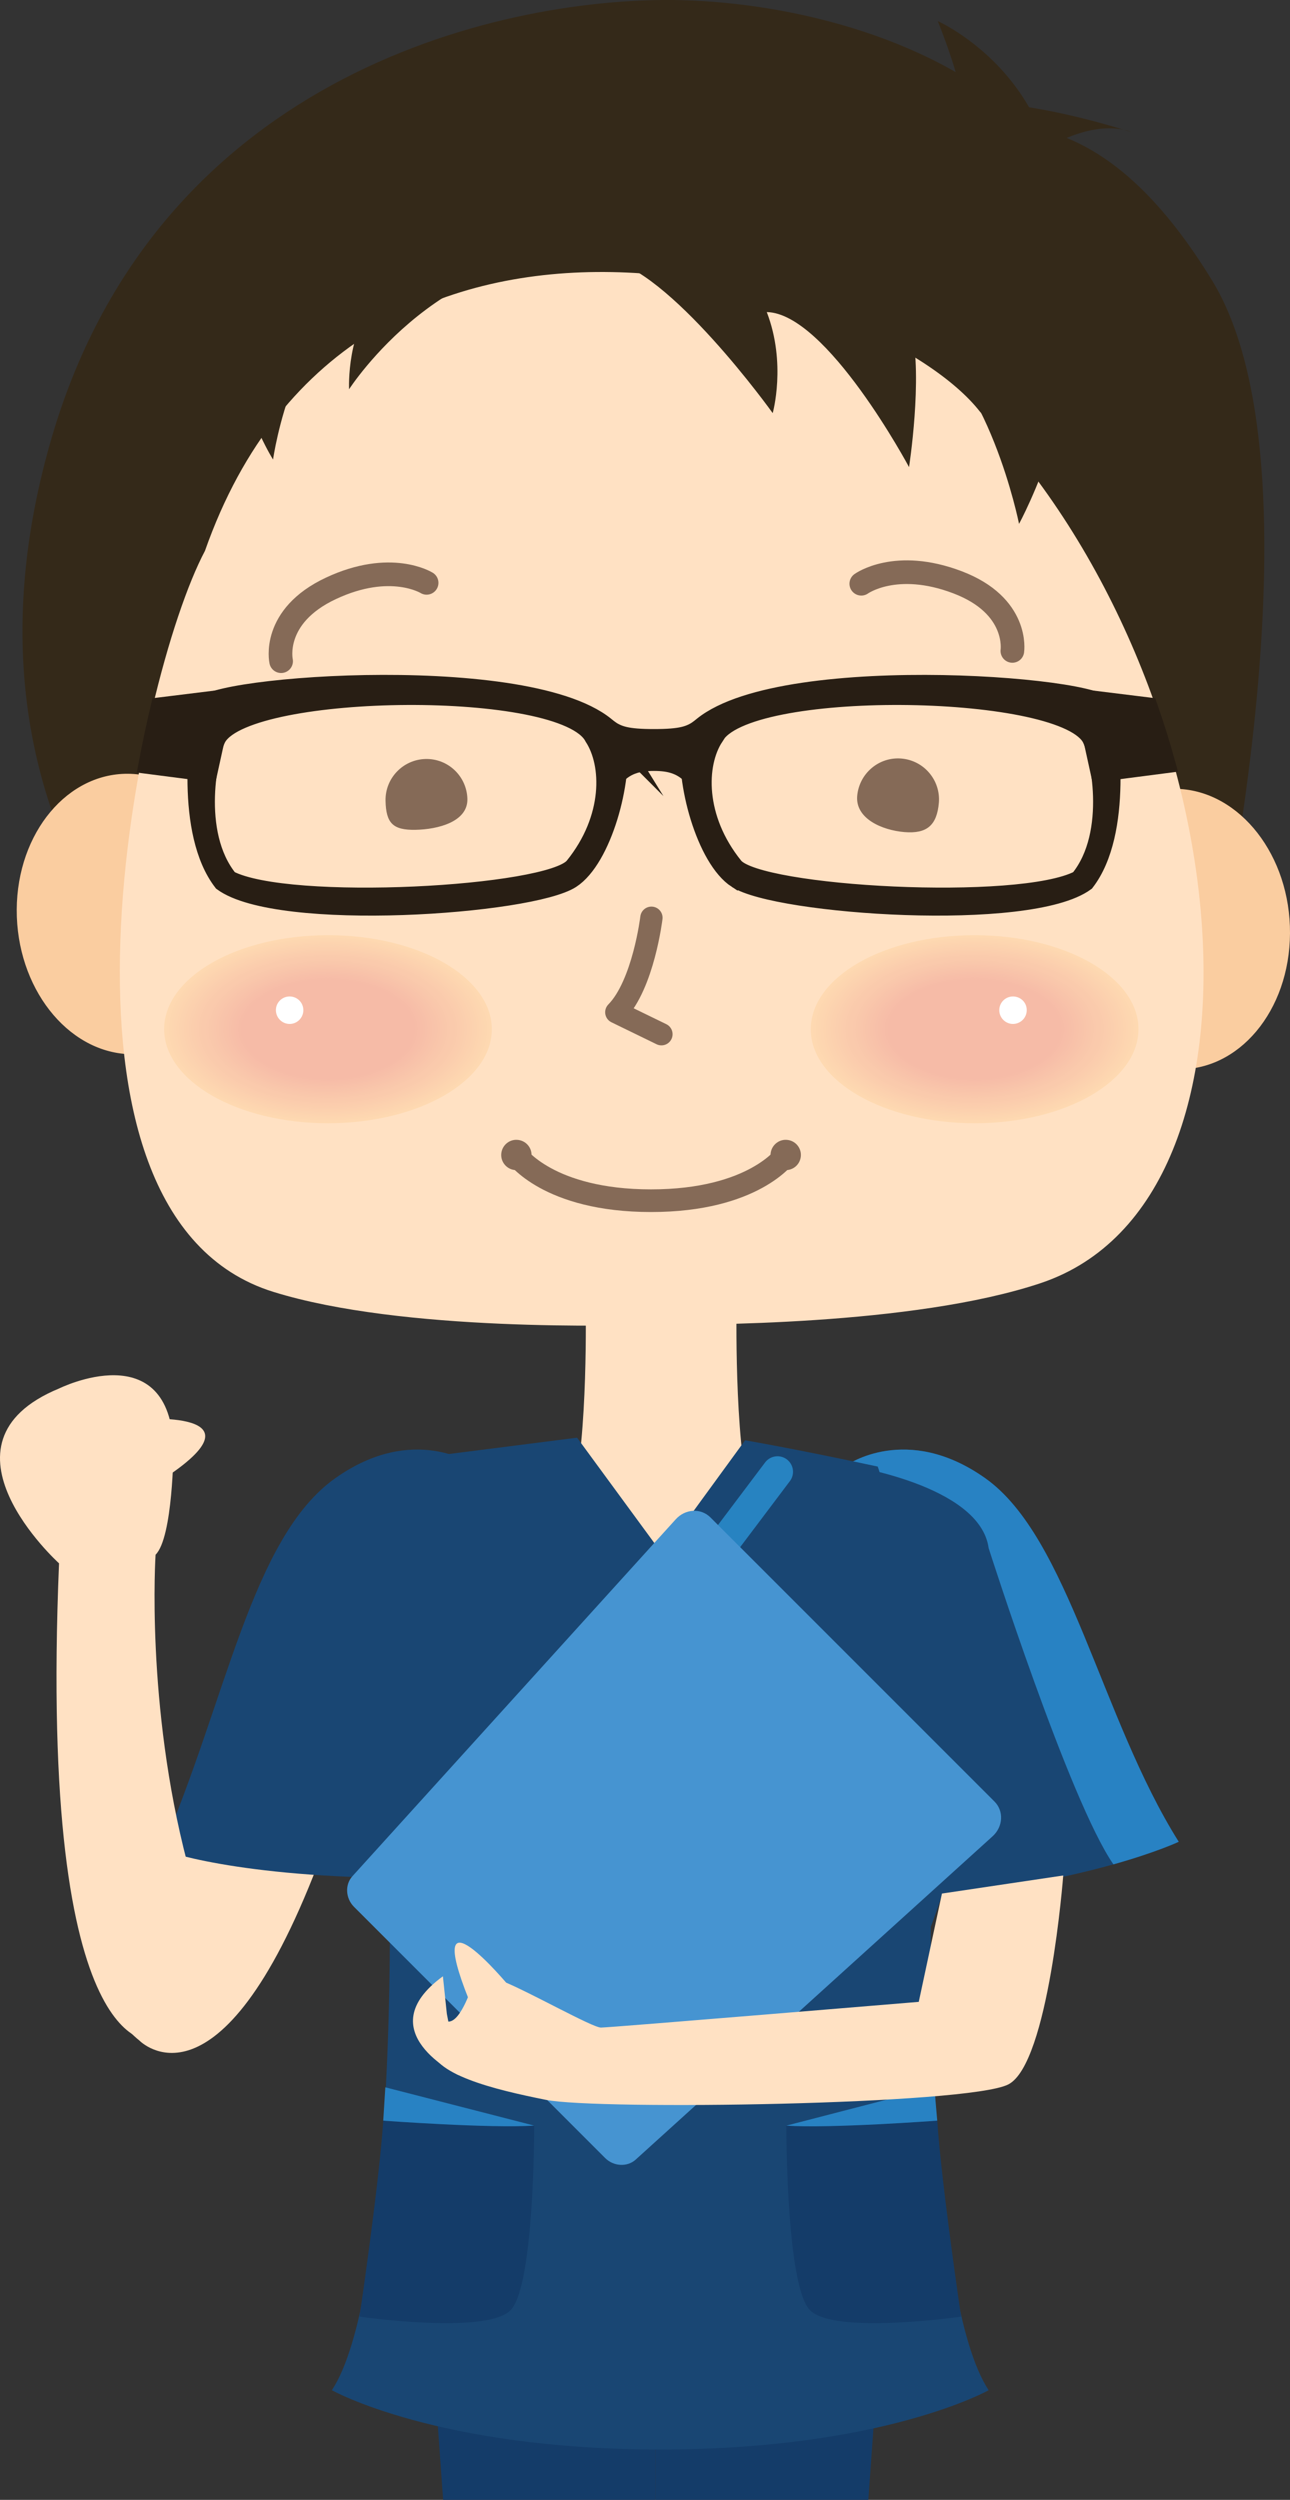 <?xml version="1.0" encoding="UTF-8"?>
<svg id="_レイヤー_1" data-name="レイヤー 1" xmlns="http://www.w3.org/2000/svg" width="120" height="232.5" version="1.1" xmlns:xlink="http://www.w3.org/1999/xlink" viewBox="0 0 120 232.5">
  <rect x="0" y="0" width="120" height="232.5" fill="#333333" stroke="none"/>
  <defs>
    <clipPath id="clippath">
      <rect width="120" height="232.5" fill="none" stroke-width="0"/>
    </clipPath>
  </defs>
  <g clip-path="url(#clippath)">
    <g>
      <path d="M91.079,156.644s-3.175-19.651-8.817-19.651-39.481-1.2-39.481-1.2c0,0-10.246.955-13.735,11.275-3.493,10.31-4.571,20.862,4.837,20.862s55.533,1.633,56.435-4.09c.896-5.728.76-7.197.76-7.197Z" fill="#194673" stroke-width="0"/>
      <g>
        <path d="M68.522,121.277s-.256,12.42,1.25,18.103c0,0-2.254,6.467-8.274,6.467s-8.264-6.467-8.264-6.467c1.502-5.683,1.245-18.103,1.245-18.103" fill="#ffe1c3" stroke-width="0"/>
        <path d="M112.741,26.066c11.41,18.607-.801,69.427-.801,69.427,9.704-12.022-2.401-.442-2.401-.442H12.509c0,14.746,22.467,12.391,22.467,12.391C14.019,97.748-5.199,74.813,4.829,40.636,14.858,6.459,47.501-.418,63.507.019c10.256.28,23.879,3.572,32.287,11.842,7.34,1.2,12.849,7.521,16.948,14.206Z" fill="#342919" stroke-width="0"/>
        <path d="M1.556,84.613c-.03,7.183,4.653,13.212,10.465,13.433,5.812.219,10.549-5.429,10.589-12.637.041-7.205-4.64-13.224-10.455-13.44-5.811-.209-10.563,5.442-10.6,12.645Z" fill="#facda0" stroke-width="0"/>
        <path d="M98.946,86.01c-.035,7.183,4.65,13.212,10.463,13.433,5.819.219,10.553-5.429,10.591-12.637.046-7.205-4.638-13.224-10.455-13.44-5.812-.209-10.559,5.442-10.6,12.645Z" fill="#facda0" stroke-width="0"/>
        <path d="M19.064,51.237c-6.324,11.926-16.778,61.726,6.368,68.915,12.048,3.743,32.239,3.129,35.757,3.071,3.5-.035,23.7.118,35.671-3.904,22.973-7.757,18.657-55.465-5.686-81.011-9.258-11.909-58.049-27.074-72.109,12.928Z" fill="#ffe1c3" stroke-width="0"/>
        <g>
          <g>
            <path d="M105.905,95.715c-.004,4.835-6.821,8.751-15.24,8.755-8.426-.01-15.243-3.92-15.243-8.739,0-4.847,6.817-8.761,15.243-8.753,8.419,0,15.236,3.9,15.24,8.736Z" fill="#fed9b1" stroke-width="0"/>
            <path d="M105.675,95.715c-.004,4.761-6.718,8.619-15.01,8.623-8.299-.01-15.013-3.861-15.013-8.607,0-4.773,6.714-8.628,15.013-8.62,8.292,0,15.006,3.841,15.01,8.604Z" fill="#fed8b1" stroke-width="0"/>
            <path d="M105.445,95.715c-.004,4.688-6.615,8.487-14.78,8.49-8.172-.01-14.783-3.802-14.783-8.475,0-4.7,6.611-8.496,14.783-8.488,8.164,0,14.776,3.783,14.78,8.472Z" fill="#fdd7b0" stroke-width="0"/>
            <path d="M105.214,95.715c-.004,4.615-6.512,8.354-14.549,8.358-8.044-.009-14.553-3.743-14.553-8.343,0-4.626,6.509-8.363,14.553-8.355,8.037,0,14.546,3.724,14.549,8.34Z" fill="#fdd6b0" stroke-width="0"/>
            <path d="M104.984,95.715c-.004,4.542-6.409,8.222-14.319,8.226-7.917-.009-14.322-3.683-14.323-8.212,0-4.553,6.406-8.231,14.323-8.223,7.91,0,14.316,3.665,14.319,8.208Z" fill="#fdd5b0" stroke-width="0"/>
            <path d="M104.754,95.715c-.004,4.469-6.306,8.09-14.089,8.094-7.79-.009-14.092-3.624-14.093-8.08,0-4.479,6.303-8.098,14.093-8.09,7.783,0,14.086,3.606,14.089,8.076Z" fill="#fdd4af" stroke-width="0"/>
            <path d="M104.524,95.715c-.004,4.395-6.203,7.958-13.859,7.962-7.663-.008-13.862-3.565-13.863-7.948,0-4.405,6.2-7.965,13.863-7.958,7.656,0,13.856,3.548,13.859,7.944Z" fill="#fcd3af" stroke-width="0"/>
            <path d="M104.294,95.715c-.004,4.322-6.1,7.826-13.629,7.829-7.535-.008-13.632-3.506-13.633-7.816,0-4.332,6.098-7.833,13.633-7.826,7.529,0,13.626,3.489,13.629,7.812Z" fill="#fcd2af" stroke-width="0"/>
            <path d="M104.064,95.715c-.004,4.249-5.997,7.694-13.399,7.697-7.408-.008-13.402-3.446-13.403-7.685,0-4.258,5.995-7.7,13.403-7.693,7.402-.001,13.396,3.43,13.399,7.68Z" fill="#fcd1ae" stroke-width="0"/>
            <path d="M103.834,95.715c-.004,4.176-5.894,7.562-13.169,7.565-7.281-.007-13.172-3.387-13.173-7.553,0-4.185,5.892-7.568,13.173-7.561,7.275-.001,13.166,3.371,13.169,7.548Z" fill="#fcd0ae" stroke-width="0"/>
            <path d="M103.603,95.715c-.004,4.103-5.791,7.43-12.938,7.433-7.154-.007-12.942-3.328-12.943-7.421,0-4.111,5.789-7.435,12.943-7.428,7.148-.001,12.936,3.313,12.938,7.416Z" fill="#fbcfae" stroke-width="0"/>
            <path d="M103.373,95.715c-.004,4.029-5.688,7.298-12.708,7.301-7.026-.007-12.711-3.269-12.713-7.289,0-4.038,5.687-7.302,12.713-7.296,7.021-.001,12.706,3.254,12.708,7.284Z" fill="#fbcead" stroke-width="0"/>
            <path d="M103.143,95.715c-.004,3.956-5.585,7.166-12.478,7.169-6.899-.006-12.481-3.209-12.483-7.158,0-3.964,5.584-7.17,12.483-7.163,6.893-.002,12.476,3.195,12.478,7.152Z" fill="#fbcdad" stroke-width="0"/>
            <path d="M102.913,95.715c-.004,3.883-5.482,7.034-12.248,7.036-6.772-.006-12.251-3.15-12.253-7.026,0-3.891,5.481-7.037,12.253-7.031,6.766-.002,12.246,3.137,12.248,7.021Z" fill="#fbccad" stroke-width="0"/>
            <path d="M102.683,95.715c-.004,3.81-5.379,6.902-12.018,6.904-6.645-.006-12.021-3.091-12.023-6.894,0-3.817,5.378-6.905,12.023-6.898,6.639-.002,12.016,3.078,12.018,6.889Z" fill="#facbac" stroke-width="0"/>
            <path d="M102.453,95.715c-.004,3.737-5.276,6.77-11.788,6.772-6.517-.005-11.791-3.031-11.793-6.763,0-3.744,5.275-6.772,11.793-6.766,6.512-.002,11.786,3.019,11.788,6.757Z" fill="#facaac" stroke-width="0"/>
            <path d="M102.223,95.715c-.004,3.663-5.173,6.638-11.557,6.64-6.39-.005-11.561-2.972-11.563-6.631,0-3.67,5.173-6.64,11.563-6.633,6.385-.002,11.556,2.96,11.557,6.625Z" fill="#facaac" stroke-width="0"/>
            <path d="M101.992,95.715c-.004,3.59-5.069,6.506-11.327,6.508-6.263-.005-11.331-2.913-11.333-6.499,0-3.597,5.07-6.507,11.333-6.501,6.258-.002,11.326,2.902,11.327,6.493Z" fill="#fac9ac" stroke-width="0"/>
            <path d="M101.762,95.715c-.004,3.517-4.966,6.374-11.097,6.375-6.136-.004-11.1-2.854-11.103-6.367,0-3.523,4.967-6.374,11.103-6.369,6.131-.002,11.096,2.843,11.097,6.361Z" fill="#f9c8ab" stroke-width="0"/>
            <path d="M101.532,95.715c-.004,3.444-4.863,6.242-10.867,6.243-6.008-.004-10.87-2.794-10.873-6.236,0-3.45,4.864-6.242,10.873-6.236,6.004-.003,10.866,2.784,10.867,6.229Z" fill="#f9c7ab" stroke-width="0"/>
            <path d="M101.302,95.715c-.004,3.371-4.76,6.11-10.637,6.111-5.881-.004-10.64-2.735-10.643-6.104,0-3.376,4.762-6.109,10.643-6.104,5.877-.003,10.635,2.725,10.637,6.097Z" fill="#f9c6ab" stroke-width="0"/>
            <path d="M101.072,95.715c-.004,3.297-4.657,5.977-10.407,5.979-5.754-.003-10.41-2.676-10.413-5.972,0-3.303,4.659-5.977,10.413-5.971,5.749-.003,10.405,2.667,10.407,5.965Z" fill="#f9c5aa" stroke-width="0"/>
            <path d="M100.842,95.715c-.004,3.224-4.554,5.845-10.177,5.847-5.627-.003-10.18-2.617-10.183-5.84,0-3.229,4.556-5.844,10.183-5.839,5.622-.003,10.175,2.608,10.177,5.833Z" fill="#f8c4aa" stroke-width="0"/>
            <path d="M100.611,95.715c-.004,3.151-4.451,5.713-9.946,5.714-5.499-.003-9.95-2.557-9.953-5.709,0-3.155,4.453-5.712,9.953-5.706,5.495-.003,9.945,2.549,9.946,5.701Z" fill="#f8c3aa" stroke-width="0"/>
            <path d="M100.381,95.715c-.004,3.078-4.348,5.581-9.716,5.582-5.372-.002-9.72-2.498-9.723-5.577,0-3.082,4.35-5.579,9.723-5.574,5.368-.003,9.715,2.491,9.716,5.569Z" fill="#f8c2a9" stroke-width="0"/>
            <path d="M100.151,95.715c-.004,3.005-4.245,5.449-9.486,5.45-5.245-.002-9.489-2.439-9.493-5.445,0-3.008,4.248-5.446,9.493-5.441,5.241-.003,9.485,2.432,9.486,5.437Z" fill="#f8c1a9" stroke-width="0"/>
            <path d="M99.921,95.715c-.004,2.931-4.142,5.317-9.256,5.318-5.118-.002-9.259-2.38-9.263-5.313,0-2.935,4.145-5.314,9.263-5.309,5.114-.004,9.255,2.373,9.256,5.305Z" fill="#f7c0a9" stroke-width="0"/>
            <path d="M99.691,95.715c-.004,2.858-4.039,5.185-9.026,5.186-4.99-.001-9.029-2.32-9.033-5.182,0-2.861,4.042-5.181,9.033-5.176,4.987-.004,9.025,2.314,9.026,5.173Z" fill="#f7bfa8" stroke-width="0"/>
            <path d="M99.461,95.715c-.004,2.785-3.936,5.053-8.796,5.053-4.863,0-8.799-2.261-8.803-5.05,0-2.788,3.939-5.049,8.803-5.044,4.86-.004,8.795,2.256,8.796,5.041Z" fill="#f7bea8" stroke-width="0"/>
            <path d="M99.231,95.715c-.004,2.712-3.833,4.921-8.566,4.921-4.736,0-8.569-2.202-8.573-4.918,0-2.714,3.837-4.916,8.573-4.912,4.733-.004,8.565,2.197,8.566,4.909Z" fill="#f7bda8" stroke-width="0"/>
            <path d="M99,95.715c-.004,2.639-3.73,4.789-8.335,4.789-4.609,0-8.339-2.143-8.343-4.787,0-2.641,3.734-4.783,8.343-4.779,4.606-.004,8.335,2.138,8.335,4.777Z" fill="#f6bca7" stroke-width="0"/>
            <path d="M98.77,95.715c-.004,2.565-3.627,4.657-8.105,4.657s-8.109-2.083-8.113-4.655c0-2.567,3.631-4.651,8.113-4.647,4.478-.004,8.105,2.079,8.105,4.645Z" fill="#f6bba7" stroke-width="0"/>
          </g>
          <path d="M95.51,93.95c0,.708-.569,1.275-1.275,1.283-.71,0-1.279-.579-1.279-1.28,0-.71.569-1.277,1.279-1.277.705,0,1.283.567,1.275,1.273Z" fill="#fff" stroke-width="0"/>
        </g>
        <g>
          <g>
            <path d="M15.27,95.715c.004,4.835,6.825,8.751,15.244,8.755,8.419-.01,15.238-3.92,15.238-8.739,0-4.847-6.824-8.761-15.238-8.753-8.419,0-15.24,3.9-15.244,8.736Z" fill="#fed9b1" stroke-width="0"/>
            <path d="M15.5,95.715c.004,4.761,6.722,8.619,15.014,8.623,8.292-.01,15.008-3.861,15.008-8.607,0-4.773-6.721-8.628-15.008-8.62-8.292,0-15.01,3.841-15.014,8.604Z" fill="#fed8b1" stroke-width="0"/>
            <path d="M15.73,95.715c.004,4.688,6.619,8.487,14.784,8.49,8.165-.01,14.777-3.802,14.778-8.475,0-4.7-6.619-8.496-14.778-8.488-8.165,0-14.78,3.783-14.784,8.472Z" fill="#fdd7b0" stroke-width="0"/>
            <path d="M15.96,95.715c.004,4.615,6.515,8.354,14.553,8.358,8.037-.009,14.547-3.743,14.549-8.343,0-4.626-6.516-8.363-14.549-8.355-8.038,0-14.55,3.724-14.553,8.34Z" fill="#fdd6b0" stroke-width="0"/>
            <path d="M16.191,95.715c.003,4.542,6.412,8.222,14.323,8.226,7.91-.009,14.317-3.683,14.319-8.212,0-4.553-6.413-8.231-14.319-8.223-7.911,0-14.32,3.665-14.323,8.208Z" fill="#fdd5b0" stroke-width="0"/>
            <path d="M16.421,95.715c.003,4.469,6.309,8.09,14.093,8.094,7.783-.009,14.087-3.624,14.089-8.08,0-4.479-6.31-8.098-14.089-8.09-7.784,0-14.089,3.606-14.093,8.076Z" fill="#fdd4af" stroke-width="0"/>
            <path d="M16.651,95.715c.003,4.395,6.206,7.958,13.863,7.962,7.656-.008,13.856-3.565,13.859-7.948,0-4.405-6.207-7.965-13.859-7.958-7.657,0-13.859,3.548-13.863,7.944Z" fill="#fcd3af" stroke-width="0"/>
            <path d="M16.881,95.715c.003,4.322,6.103,7.826,13.632,7.829,7.529-.008,13.626-3.506,13.629-7.816,0-4.332-6.104-7.833-13.629-7.826-7.53,0-13.629,3.489-13.632,7.812Z" fill="#fcd2af" stroke-width="0"/>
            <path d="M17.112,95.715c.003,4.249,5.999,7.694,13.402,7.697,7.402-.008,13.396-3.446,13.4-7.685,0-4.258-6.001-7.7-13.4-7.693-7.403-.001-13.399,3.43-13.402,7.68Z" fill="#fcd1ae" stroke-width="0"/>
            <path d="M17.342,95.715c.003,4.176,5.896,7.562,13.172,7.565,7.275-.007,13.166-3.387,13.17-7.553,0-4.185-5.898-7.568-13.17-7.561-7.276-.001-13.169,3.371-13.172,7.548Z" fill="#fcd0ae" stroke-width="0"/>
            <path d="M17.572,95.715c.003,4.103,5.793,7.43,12.942,7.433,7.148-.007,12.935-3.328,12.94-7.421,0-4.111-5.796-7.435-12.94-7.428-7.149-.001-12.939,3.313-12.942,7.416Z" fill="#fbcfae" stroke-width="0"/>
            <path d="M17.802,95.715c.003,4.029,5.69,7.298,12.711,7.301,7.021-.007,12.705-3.269,12.71-7.289,0-4.038-5.693-7.302-12.71-7.296-7.022-.001-12.709,3.254-12.711,7.284Z" fill="#fbcead" stroke-width="0"/>
            <path d="M18.032,95.715c.002,3.956,5.586,7.166,12.481,7.169,6.894-.006,12.475-3.209,12.48-7.158,0-3.964-5.59-7.17-12.48-7.163-6.895-.002-12.479,3.195-12.481,7.152Z" fill="#fbcdad" stroke-width="0"/>
            <path d="M18.263,95.715c.002,3.883,5.483,7.034,12.251,7.036,6.767-.006,12.245-3.15,12.251-7.026,0-3.891-5.487-7.037-12.251-7.031-6.768-.002-12.249,3.137-12.251,7.021Z" fill="#fbccad" stroke-width="0"/>
            <path d="M18.493,95.715c.002,3.81,5.38,6.902,12.021,6.904,6.64-.006,12.014-3.091,12.021-6.894,0-3.817-5.384-6.905-12.021-6.898-6.641-.002-12.018,3.078-12.021,6.889Z" fill="#facbac" stroke-width="0"/>
            <path d="M18.723,95.715c.002,3.737,5.277,6.77,11.79,6.772,6.513-.005,11.784-3.031,11.791-6.763,0-3.744-5.281-6.772-11.791-6.766-6.514-.002-11.788,3.019-11.79,6.757Z" fill="#facaac" stroke-width="0"/>
            <path d="M18.953,95.715c.002,3.663,5.173,6.638,11.56,6.64,6.386-.005,11.554-2.972,11.561-6.631,0-3.67-5.178-6.64-11.561-6.633-6.387-.002-11.558,2.96-11.56,6.625Z" fill="#facaac" stroke-width="0"/>
            <path d="M19.184,95.715c.002,3.59,5.07,6.506,11.33,6.508,6.258-.005,11.324-2.913,11.332-6.499,0-3.597-5.075-6.507-11.332-6.501-6.26-.002-11.328,2.902-11.33,6.493Z" fill="#fac9ac" stroke-width="0"/>
            <path d="M19.414,95.715c.002,3.517,4.967,6.374,11.1,6.375,6.131-.004,11.093-2.854,11.102-6.367,0-3.523-4.972-6.374-11.102-6.369-6.133-.002-11.098,2.843-11.1,6.361Z" fill="#f9c8ab" stroke-width="0"/>
            <path d="M19.644,95.715c.002,3.444,4.864,6.242,10.869,6.243,6.004-.004,10.863-2.794,10.872-6.236,0-3.45-4.87-6.242-10.872-6.236-6.006-.003-10.868,2.784-10.869,6.229Z" fill="#f9c7ab" stroke-width="0"/>
            <path d="M19.874,95.715c.001,3.371,4.761,6.11,10.639,6.111,5.877-.004,10.633-2.735,10.642-6.104,0-3.376-4.767-6.109-10.642-6.104-5.879-.003-10.638,2.725-10.639,6.097Z" fill="#f9c6ab" stroke-width="0"/>
            <path d="M20.105,95.715c.001,3.297,4.657,5.977,10.409,5.979,5.75-.003,10.403-2.676,10.412-5.972,0-3.303-4.664-5.977-10.412-5.971-5.752-.003-10.408,2.667-10.409,5.965Z" fill="#f9c5aa" stroke-width="0"/>
            <path d="M20.335,95.715c.001,3.224,4.554,5.845,10.179,5.847,5.623-.003,10.173-2.617,10.183-5.84,0-3.229-4.561-5.844-10.183-5.839-5.625-.003-10.178,2.608-10.179,5.833Z" fill="#f8c4aa" stroke-width="0"/>
            <path d="M20.565,95.715c.001,3.151,4.451,5.713,9.948,5.714,5.496-.003,9.942-2.557,9.953-5.709,0-3.155-4.458-5.712-9.953-5.706-5.498-.003-9.947,2.549-9.948,5.701Z" fill="#f8c3aa" stroke-width="0"/>
            <path d="M20.795,95.715c0,3.078,4.348,5.581,9.718,5.582,5.369-.002,9.712-2.498,9.723-5.577,0-3.082-4.355-5.579-9.723-5.574-5.371-.003-9.717,2.491-9.718,5.569Z" fill="#f8c2a9" stroke-width="0"/>
            <path d="M21.026,95.715c0,3.005,4.244,5.449,9.488,5.45,5.242-.002,9.482-2.439,9.493-5.445,0-3.008-4.252-5.446-9.493-5.441-5.244-.003-9.487,2.432-9.488,5.437Z" fill="#f8c1a9" stroke-width="0"/>
            <path d="M21.256,95.715c0,2.931,4.141,5.317,9.258,5.318,5.115-.002,9.257-2.38,9.263-5.313s-4.149-5.314-9.263-5.309c-5.117-.004-9.257,2.373-9.258,5.305Z" fill="#f7c0a9" stroke-width="0"/>
            <path d="M21.486,95.715c0,2.858,4.038,5.185,9.028,5.186,4.988-.001,9.027-2.32,9.034-5.182s-4.047-5.181-9.034-5.176c-4.99-.004-9.027,2.314-9.028,5.173Z" fill="#f7bfa8" stroke-width="0"/>
            <path d="M21.716,95.715c0,2.785,3.935,5.053,8.797,5.053,4.861,0,8.797-2.261,8.804-5.05s-3.944-5.049-8.804-5.044c-4.863-.004-8.797,2.256-8.797,5.041Z" fill="#f7bea8" stroke-width="0"/>
            <path d="M21.947,95.715c0,2.712,3.831,4.921,8.567,4.921,4.734,0,8.567-2.202,8.574-4.918s-3.841-4.916-8.574-4.912c-4.736-.004-8.567,2.197-8.567,4.909Z" fill="#f7bda8" stroke-width="0"/>
            <path d="M22.177,95.715c0,2.639,3.728,4.789,8.337,4.789,4.607,0,8.337-2.143,8.344-4.787s-3.738-4.783-8.344-4.779c-4.609-.004-8.337,2.138-8.337,4.777Z" fill="#f6bca7" stroke-width="0"/>
            <path d="M22.407,95.715c0,2.565,3.625,4.657,8.107,4.657s8.1-2.083,8.114-4.655c0-2.567-3.635-4.651-8.114-4.647-4.482-.004-8.107,2.079-8.107,4.645Z" fill="#f6bba7" stroke-width="0"/>
          </g>
          <path d="M25.665,93.95c.006.708.566,1.275,1.275,1.283.707,0,1.279-.579,1.279-1.28,0-.71-.572-1.277-1.275-1.277-.707,0-1.279.567-1.279,1.273Z" fill="#fff" stroke-width="0"/>
        </g>
        <path d="M60.597,85.356s-.744,6.212-3.265,8.788l4.196,2.043" fill="none" stroke="#856a57" stroke-linecap="round" stroke-linejoin="round" stroke-width="2.075"/>
        <path d="M26.15,61.494s-.929-4.169,4.638-6.776c5.554-2.6,8.897-.51,8.897-.51" fill="none" stroke="#856a57" stroke-linecap="round" stroke-linejoin="round" stroke-width="2.2"/>
        <path d="M94.173,60.538s.633-4.209-5.113-6.386c-5.744-2.183-8.939.139-8.939.139" fill="none" stroke="#856a57" stroke-linecap="round" stroke-linejoin="round" stroke-width="2.2"/>
        <path d="M88.551,19.088s4.339-2.986-1.316-17.125c0,0,15.54,6.896,9.766,26.088l-8.45-8.962Z" fill="#342919" stroke-width="0"/>
        <path d="M81.521,11.185s5.694-4.554,23.714,1.098c0,0-6.073-2.984-15.574,8.462l-8.14-9.561Z" fill="#342919" stroke-width="0"/>
        <path d="M35.341,27.517c-3.149,2.951-2.868,8.687-2.868,8.687,0,0,9.074-14.139,23.846-12.115,5.881.806,15.561,14.333,15.561,14.333,0,0,1.294-4.619-.552-9.398,5.582.11,13.234,14.419,13.234,14.419,0,0,1.289-8.306.233-12.789,7.195,3.95,9.999,18.068,9.999,18.068,0,0,6.926-12.598,5.054-25.536l-73.847-3.842c-9.153,9.924-.601,23.396-.601,23.396,0,0,2.014-14.306,9.941-15.223Z" fill="#342919" stroke-width="0"/>
        <path d="M38.649,77.178c2.11-.04,4.868-.755,4.83-2.862-.048-2.102-1.783-3.773-3.885-3.727-2.097.048-3.769,1.781-3.73,3.88.044,2.102.689,2.742,2.785,2.71Z" fill="#856a57" stroke-width="0"/>
        <path d="M84.138,77.389c-2.102-.176-4.574-1.259-4.4-3.355.181-2.094,2.018-3.662,4.112-3.486,2.097.178,3.655,2.011,3.487,4.106-.18,2.101-1.109,2.905-3.199,2.735Z" fill="#856a57" stroke-width="0"/>
        <g>
          <path d="M71.693,107.219c-.108.769.43,1.488,1.199,1.594.774.112,1.488-.424,1.596-1.198.112-.769-.428-1.481-1.192-1.592-.774-.116-1.486.424-1.603,1.196Z" fill="#856a57" stroke-width="0"/>
          <path d="M46.639,107.219c-.112.769.427,1.488,1.195,1.594.774.112,1.488-.424,1.597-1.198.113-.769-.425-1.481-1.194-1.592-.774-.116-1.487.424-1.598,1.196Z" fill="#856a57" stroke-width="0"/>
          <path d="M48.033,107.417s2.951,4.254,12.528,4.254,12.533-4.254,12.533-4.254" fill="none" stroke="#856a57" stroke-linecap="round" stroke-linejoin="round" stroke-width="2.108"/>
        </g>
        <path d="M102.246,71.929l6.345-.822c-.502-1.822-1.071-3.641-1.705-5.453l-6.185-.763,1.545,7.038Z" fill="#281e14" stroke="#281e14" stroke-miterlimit="10" stroke-width="1.565"/>
        <g>
          <path d="M60.83,70.918c1.4,0,2.735.245,3.829,1.696l.336-4.89c-.845.585-1.614.865-4.165.865h.012c-2.551,0-3.321-.28-4.166-.865l.336,4.89c1.094-1.452,2.429-1.696,3.829-1.696h-.012Z" fill="#281e14" stroke="#281e14" stroke-miterlimit="10" stroke-width="1.565"/>
          <path d="M20.971,64.891l-6.15.759c-.419,1.768-.815,3.616-1.173,5.53l5.779.749,1.545-7.038Z" fill="#281e14" stroke="#281e14" stroke-miterlimit="10" stroke-width="1.565"/>
          <path d="M68.502,81.83c3.782,2.45,27.249,4.111,32.521.252,3.595-4.658,2.265-14.209,1.816-16.504-2.146-2.145-34.084-4.289-38.688,3.161-.576,3.848,1.394,11.175,4.351,13.091ZM66.522,68.58c2.661-5.233,31.853-4.89,34.858,0,.785,1.309,2.439,8.871-1.044,13.158-5.458,2.858-29.797,1.52-31.991-1.194-3.606-4.463-3.453-9.473-1.822-11.963Z" fill="#281e14" stroke="#281e14" stroke-miterlimit="10" stroke-width="1.565"/>
          <path d="M57.522,68.739c-4.603-7.451-36.542-5.307-38.688-3.161-.448,2.295-1.779,11.847,1.816,16.504,5.272,3.859,28.739,2.199,32.521-.252,2.957-1.916,4.927-9.244,4.351-13.091ZM53.328,80.544c-2.194,2.715-26.533,4.053-31.991,1.194-3.483-4.287-1.829-11.849-1.044-13.158,3.005-4.89,32.196-5.233,34.858,0,1.632,2.491,1.785,7.5-1.822,11.963Z" fill="#281e14" stroke="#281e14" stroke-miterlimit="10" stroke-width="1.565"/>
        </g>
      </g>
      <path d="M17.739,170.938l-4.764,8.813s-5.784,5.386,0,10.035c0,0,7.37,7.61,16.589-16.392,9.22-24-11.826-2.456-11.826-2.456Z" fill="#ffe1c3" stroke-width="0"/>
      <path d="M44.095,136.274s-5.587-3.978-12.901,1.202c-7.797,5.513-10.176,20.792-16.159,34.555,0,0,6.755,2.64,23.411,2.64" fill="#194673" stroke-width="0"/>
      <path d="M78.747,136.274s5.588-3.978,12.9,1.202c7.788,5.513,10.752,22.302,18.002,33.817,0,0-8.6,4.072-25.263,5.272" fill="#194673" stroke-width="0"/>
      <path d="M103.576,173.394c4.027-1.13,6.073-2.1,6.073-2.1-7.25-11.515-10.214-28.305-18.002-33.817-7.312-5.179-12.9-1.202-12.9-1.202,0,0,12.42,1.794,13.219,7.704,0,0,7.503,23.504,11.609,29.416Z" fill="#2882c3" stroke-width="0"/>
      <g>
        <path d="M60.611,305.731s.8,6.472-1.614,9.349c-1.519,1.813-6.986,4.799-11.552,5.997-7.522,1.974-14.791.963-12.629-4.797,2.146-5.757,12.356-10.548,12.356-10.548h13.44Z" fill="#e6e6e6" stroke-width="0"/>
        <path d="M47.977,305.009s-9.408,4.559-12.36,9.837c-2.963,5.272,7.788,4.07,14.512,1.677,6.721-2.4,9.939-4.319,10.75-6.955.806-2.64-.267-5.516-2.154-5.516-1.875,0-10.747.957-10.747.957Z" fill="#fff" stroke-width="0"/>
        <path d="M60.611,305.731s.8,6.472-1.614,9.349c-1.519,1.813-6.986,4.799-11.552,5.997-7.522,1.974-14.791.963-12.629-4.797,2.146-5.757,12.356-10.548,12.356-10.548h13.44Z" fill="none" stroke="#b5b5b6" stroke-linecap="round" stroke-linejoin="round" stroke-width="2.059"/>
      </g>
      <g>
        <path d="M61.41,305.731s-.8,6.472,1.622,9.349c1.517,1.813,6.982,4.799,11.551,5.997,7.519,1.974,14.783.963,12.627-4.797-2.143-5.757-12.359-10.548-12.359-10.548h-13.441Z" fill="#e6e6e6" stroke-width="0"/>
        <path d="M74.044,305.009s9.413,4.559,12.37,9.837c2.953,5.272-7.801,4.07-14.52,1.677-6.716-2.4-9.944-4.319-10.745-6.955-.81-2.64.262-5.516,2.145-5.516s10.75.957,10.75.957Z" fill="#fff" stroke-width="0"/>
        <path d="M61.41,305.731s-.8,6.472,1.622,9.349c1.517,1.813,6.982,4.799,11.551,5.997,7.519,1.974,14.783.963,12.627-4.797-2.143-5.757-12.359-10.548-12.359-10.548h-13.441Z" fill="none" stroke="#b5b5b6" stroke-linecap="round" stroke-linejoin="round" stroke-width="2.059"/>
      </g>
      <g>
        <path d="M81.557,221.58l-6.048,84.369s-6.052,2.157-14.517.715v-80.406" fill="#143c69" stroke-width="0"/>
        <path d="M40.439,221.58l6.046,84.369s6.04,2.157,14.507.715v-80.406" fill="#143c69" stroke-width="0"/>
      </g>
      <path d="M34.82,156.663s-1.346,2.876-1.346,10.552c0,5.034,2.791,11.985,2.791,11.985,0,0,.281,34.466-5.393,43.101,0,0,9.785,5.514,30.551,5.514s30.544-5.514,30.544-5.514c-5.673-8.635-5.383-43.101-5.383-43.101,0,0,2.783-6.951,2.783-11.985,0-7.676-1.346-10.552-1.346-10.552" fill="#194673" stroke-width="0"/>
      <path d="M35.652,197.23s10.019.738,14.04.458c0,0,.038,14.832-2.182,17.156-2.224,2.324-14.065.615-14.065.615,0,0,1.807-12.232,2.208-18.229Z" fill="#143c69" stroke-width="0"/>
      <path d="M87.185,197.23s-10.019.746-14.037.464c0,0-.034,14.832,2.182,17.15,2.227,2.324,14.074.615,14.074.615,0,0-1.815-12.232-2.218-18.229Z" fill="#143c69" stroke-width="0"/>
      <path d="M49.691,197.689c-4.021.28-14.04-.458-14.04-.458l.193-3.101,13.847,3.56Z" fill="#2882c3" stroke-width="0"/>
      <path d="M73.148,197.694c4.019.282,14.037-.464,14.037-.464l-.27-3.101-13.767,3.565Z" fill="#2882c3" stroke-width="0"/>
      <path d="M61.362,157.447c26.864-4.409,20.285-21.049,20.285-21.049-7.947-1.707-12.337-2.443-12.337-2.443l-7.702,10.564-7.926-10.808-15.351,1.955s-3.291,20.309,23.032,21.782Z" fill="#194673" stroke-width="0"/>
      <line x1="61.637" y1="151.071" x2="72.325" y2="136.883" fill="none" stroke="#2783c1" stroke-linecap="round" stroke-linejoin="round" stroke-width="2.887"/>
      <path d="M59.14,200.85c-.782.71-2.058.648-2.848-.143l-23.362-23.362c-.792-.792-.859-2.071-.145-2.85l30.067-33.184c.891-.992,2.345-1.074,3.238-.181l26.417,26.417c.888.888.811,2.347-.178,3.241l-33.19,30.061Z" fill="#4694d1" stroke-width="0"/>
      <path d="M40.053,190.265c0,2.636,5.905,4.069,10.748,5.034,4.837.955,39.238.477,42.995-1.438,3.771-1.921,5.11-19.433,5.11-19.433l-11.284,1.682-2.156,10.073s-28.752,2.392-29.562,2.392c-.802,0-6.722-3.351-9.133-4.307l-2.996.833s-1.266,3.84-2.533,2.708l-1.189,2.456Z" fill="#ffe1c3" stroke-width="0"/>
      <path d="M47.282,184.631s-8.1-9.74-3.661,1.359" fill="#ffe1c3" stroke-width="0"/>
      <path d="M42.671,193.003s-8.5-4.065-1.471-9.199l.367,3.49,1.104,5.709Z" fill="#ffe1c3" stroke-width="0"/>
      <path d="M14.472,189.784s-10.942,2.674-8.98-44.386c0,0-12.367-11.169.015-16.267,0,0,10.336-5.125,10.636,5.573,0,0-.048,8.289-1.671,9.892,0,0-.923,13.924,2.953,28.679,0,0,10.058,16.778-2.953,16.51Z" fill="#ffe1c3" stroke-width="0"/>
      <path d="M12.796,131.999s12.514-.999,2.25,5.643" fill="#ffe1c3" stroke-width="0"/>
    </g>
  </g>
</svg>